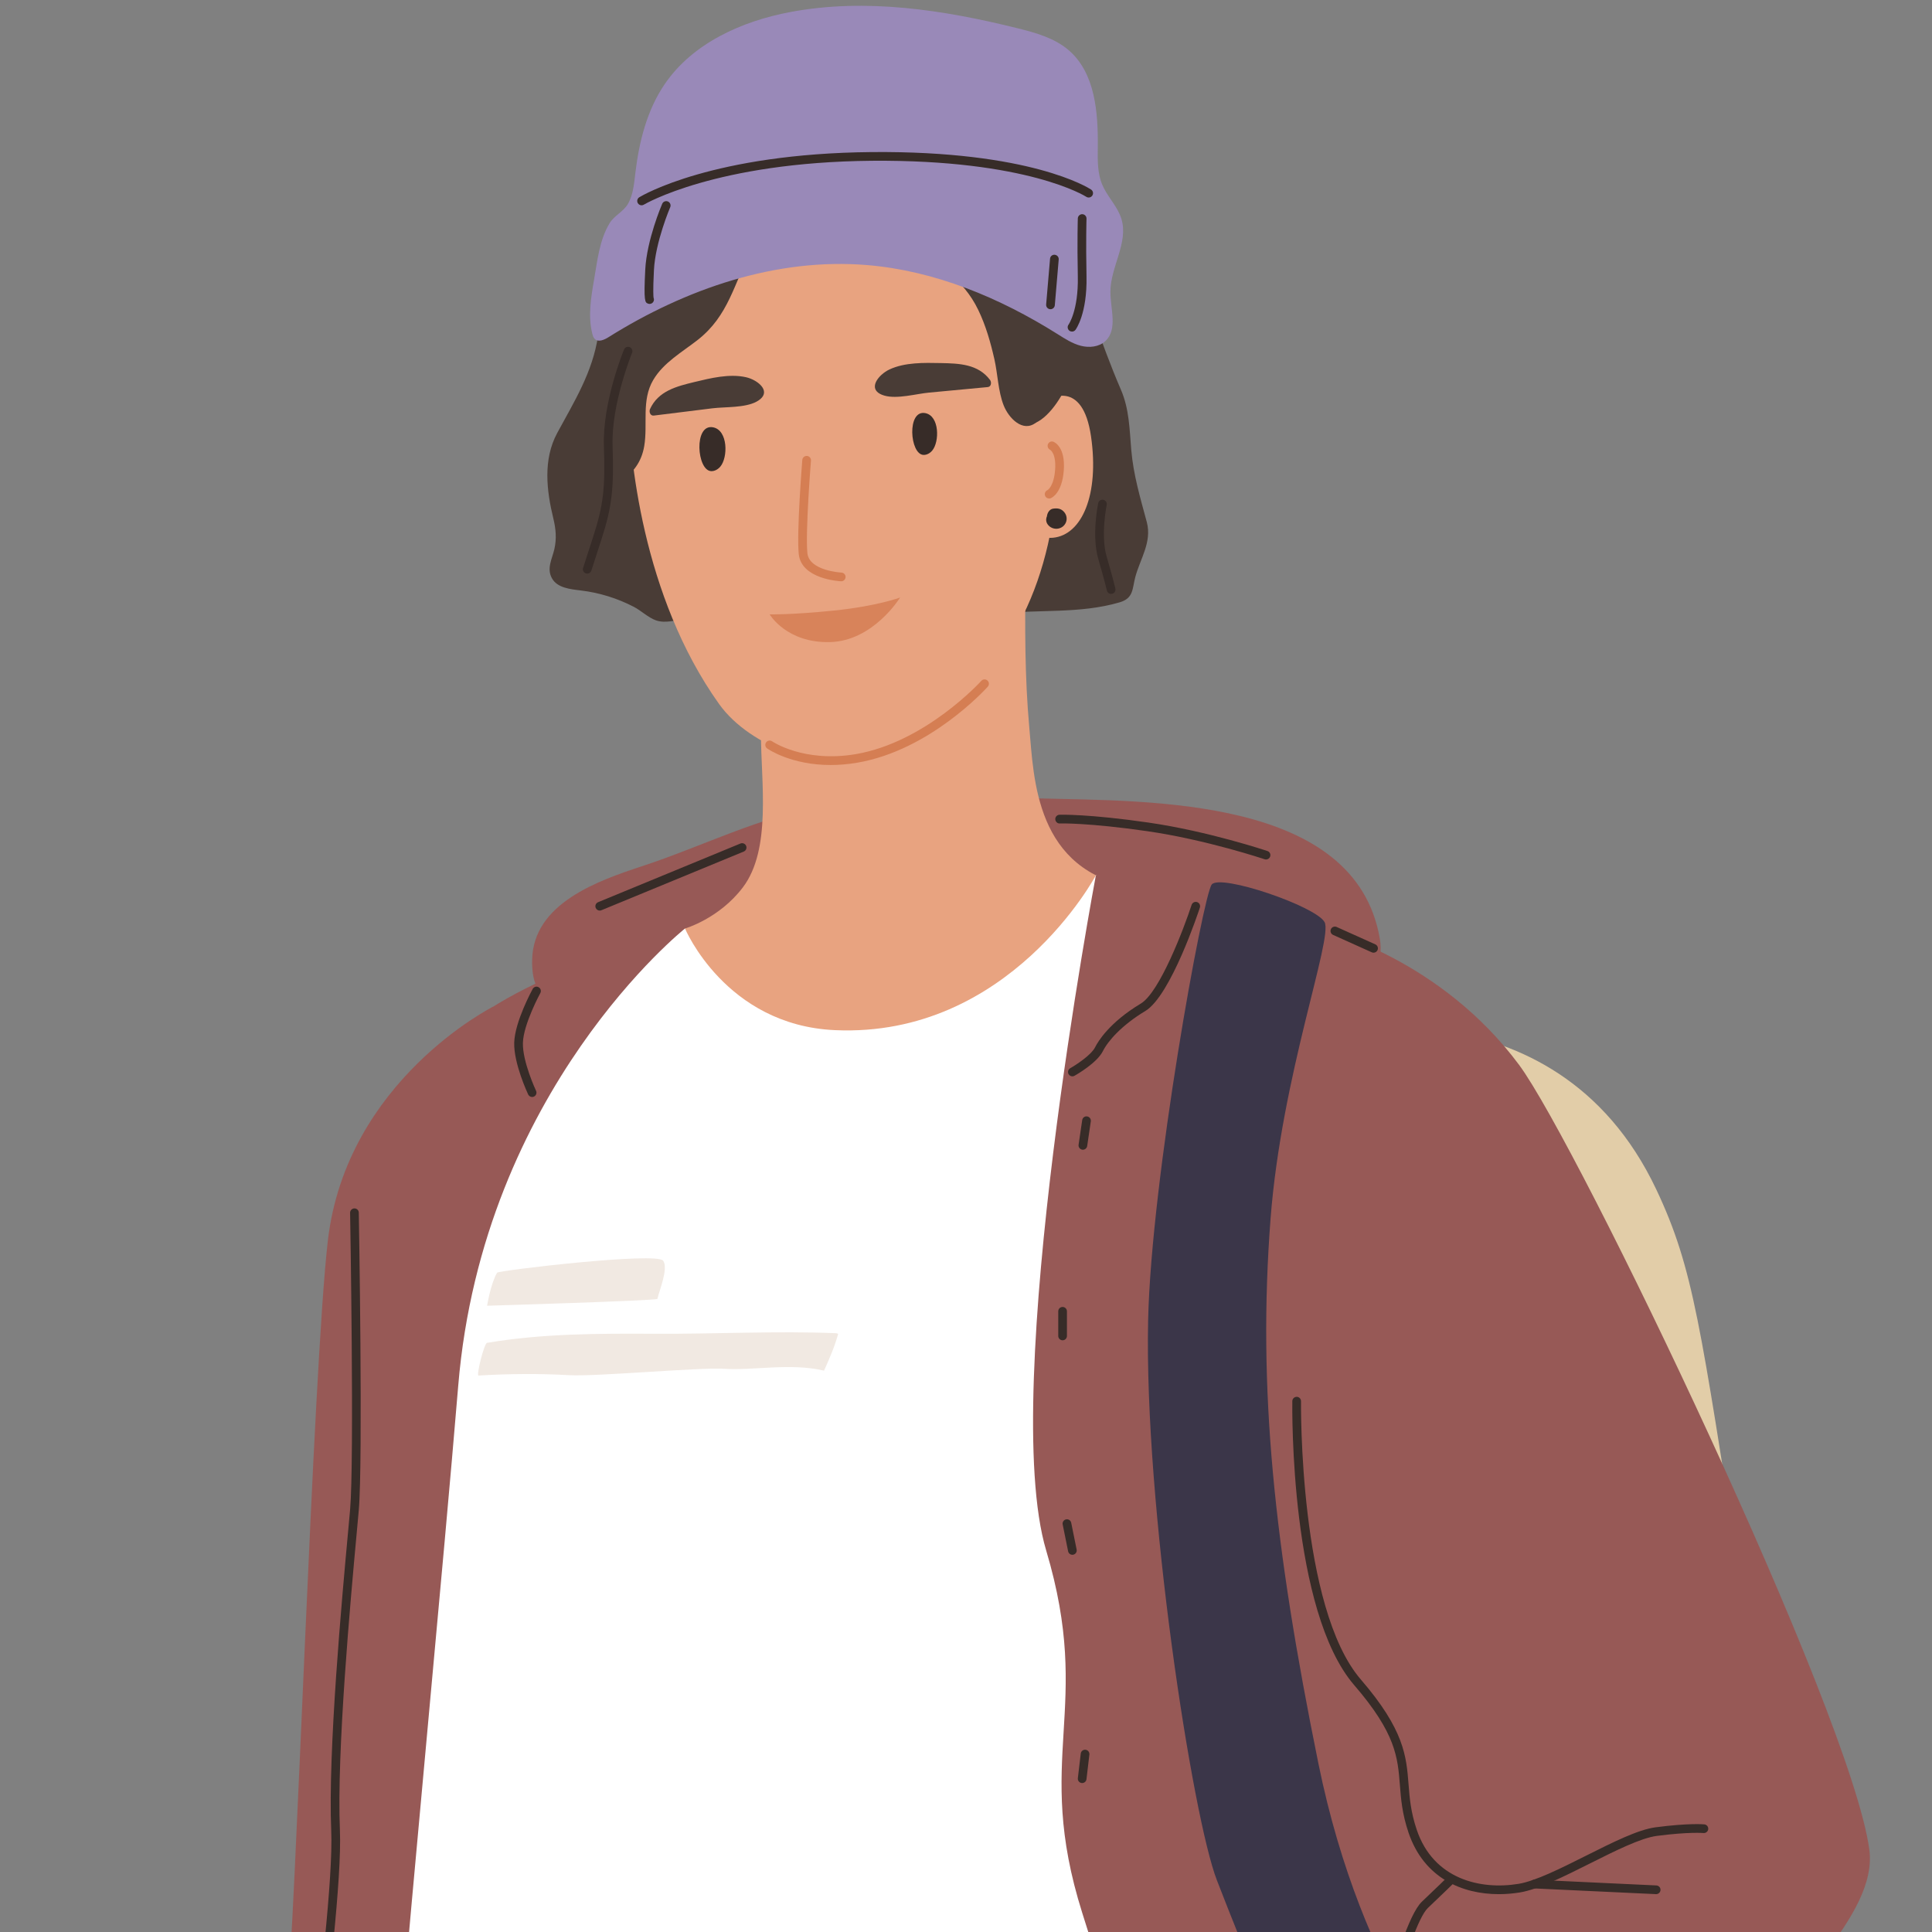 <?xml version="1.0" encoding="UTF-8"?> <!-- Generator: Adobe Illustrator 22.0.1, SVG Export Plug-In . SVG Version: 6.00 Build 0) --> <svg xmlns="http://www.w3.org/2000/svg" xmlns:xlink="http://www.w3.org/1999/xlink" id="Слой_1" x="0px" y="0px" width="1000px" height="1000px" viewBox="0 0 1000 1000" xml:space="preserve"><rect x="0" y="0" width="1000" height="1000" fill="#808080" stroke="none"/> <g display="none"> <g display="inline"> <path fill="#EED8B1" d="M256.408,182.909c4.121,4.263,9.884,0.878,13.721-2.9c0,0-3.089,46.947-0.509,70.01 c2.291,20.478,11.783,42.269,20.84,60.972c8.96,18.502,22.921,33.321,38.48,46.691c15.439,13.269,22.941,28.018,42.834,34.28 c21.627,6.808,44.792,3.798,66.852,1.089c44.993-5.524,92.836,25.521,134.849-0.848c18.87-11.843,30.707-31.179,41.881-49.677 c12.471-20.645,23.903-41.643,31.349-64.631c10.34-31.925,9.08-66.607,6.039-99.565c2.545,1.845,5.359,3.319,8.667,4.581 c1.703,0.65,3.313-0.961,3.029-2.608c-5.732-33.218-23.415-62.346-46.105-87.131c4.992-1.361,8.278-4.761,6.052-11.318 c-2.937-8.65-12.806-17.093-19.505-22.962c-7.171-6.283-15.071-11.676-23.476-16.236c-31.588-17.137-71.165-25.326-106.999-17.868 c-19.841-7.873-42.81-10.347-63.144-8.786c-30.53,2.343-53.306,16.051-76.432,34.805c-6.461,5.24-12.545,10.628-18.174,16.274 c-25.366,21.858-38.111,47.711-50.61,78.946C263.467,152.469,252.287,178.645,256.408,182.909z"></path> <path fill="#E89F89" d="M326.084,569.05c51.356-25.826,89.036-65.114,89.036-65.114l-1.642-176.471l149.374-1.445l9.744,173.842 l146.638,38.156c0,0-72.978,77.113-86.472,80.636c-39.856,10.407-80.687,18.42-121.094,26.374 c-36.452,7.175-73.694,7.731-111.168,5.844c-5.484,12.303-14.626,23.369-25.664,30.905c-17.927,12.24-29.409,17.019-48.751,21.788 V569.05z"></path> <path fill="#E89F89" d="M344.88,374.168c12.401,30.227,36.953,63.712,68.448,79.794c33.777,17.247,78.467,16.679,113.758-1.447 c26.733-13.731,50.693-37.127,64.319-62.082c13.626-24.954,20.801-56.124,25.198-83.307c8.373-51.757,4.822-85.97-6.695-136.267 c-10.311-45.027-27.719-71.352-70.093-98.093c-37.818-23.867-87.844-19.813-130.728-4.311 c-32.391,11.709-63.824,30.368-80.865,58.166c-24.976,40.742-23.749,71.137-18.991,114.258c1.493,13.53,1.848,17.277,4.299,30.651 C320.288,308.395,330.636,339.448,344.88,374.168z"></path> <path fill="#372C28" d="M534.74,252.487c14.561-5.957,19.333,30.505,8.241,33.002c-2.687,0.605-5.555-0.379-7.713-2.066 C527.853,277.626,523.68,257.012,534.74,252.487z"></path> <path fill="#372C28" d="M388.882,271.014c14.561-5.957,19.333,30.506,8.241,33.003c-2.687,0.605-5.555-0.378-7.713-2.066 C381.995,296.153,377.822,275.539,388.882,271.014z"></path> <path fill="#EED8B1" d="M350.368,252.156c-2.964-3.361,3.877-8.522,5.995-10.04c6.434-4.609,14.108-6.957,21.777-8.741 c9.174-2.134,27.15-7.086,32.023,3.516c1.438,3.131,1.466,5.958-1.463,7.413c-3.716,1.847-9.749,1.94-13.856,2.677 c-9.491,1.703-19.041,3.013-28.579,4.413C363.965,251.731,352.151,254.172,350.368,252.156z"></path> <path fill="#EED8B1" d="M569.294,219.864c1.764-4.098-6.366-6.913-8.859-7.708c-7.57-2.415-15.611-2.303-23.469-1.657 c-9.401,0.773-28.062,1.556-29.369,13.116c-0.385,3.414,0.477,6.108,3.721,6.596c4.117,0.62,9.887-1.133,14.026-1.686 c9.567-1.28,19.066-2.95,28.582-4.531C556.221,223.612,568.231,222.324,569.294,219.864z"></path> <path fill="#E89F89" d="M325.361,273.96c0,0-27.614-8.747-23.049,32.75c4.565,41.496,23.988,66.015,44.604,62.836 c20.615-3.179,18.377-35.752,18.377-35.752L325.361,273.96z"></path> <path fill="#E89F89" d="M612.24,236.611c0,0,25.296-13.976,29.203,27.586c3.907,41.562-10.176,69.392-31.022,70.31 c-20.846,0.919-25.231-31.443-25.231-31.443L612.24,236.611z"></path> <g> <path fill="#D6785E" d="M467.497,342.739c9.263,0,18.104-3.79,18.616-4.013c1.728-0.753,2.517-2.763,1.765-4.492 c-0.753-1.728-2.763-2.521-4.493-1.771c-4.072,1.763-16.242,5.55-23.552,1.922c-5.182-2.571-4.365-12.438-4.355-12.537 c0.183-1.873-1.183-3.548-3.056-3.737c-1.883-0.172-3.546,1.171-3.74,3.043c-0.061,0.596-1.395,14.629,8.113,19.35 C460.103,342.145,463.834,342.739,467.497,342.739z"></path> </g> <path fill="#E89F89" d="M773.668,206.458c-0.217,2.676-0.453,5.35-0.642,8.029c-0.413,5.859,8.697,5.814,9.107,0 c0.129-1.827,0.293-3.651,0.434-5.477c25.75,4.336,51.697,6.79,77.83,7.241c2.476,0.043,4.544-2.124,4.554-4.554 c0.054-12.941-0.124-25.878-0.631-38.81c-0.233-5.945,1.043-12.523-5.21-14.957c-4.39-1.708-10.908-0.571-15.582-0.723 c-6.672-0.217-13.339-0.57-19.997-1.048c-13.657-0.981-44.67-4.601-44.67-4.601s-3.53,35.544-4.741,49.24 C772.779,202.443,772.474,204.874,773.668,206.458z"></path> <path fill="#FFFFFF" d="M433.076,374.719c0,0,10.519,22.29,48.929,18.465c31.83-3.165,35.974-27.436,35.974-27.436l-0.888,0.091 L433.076,374.719z"></path> <path fill="#C65F4D" d="M314.032,921.63c1.297-24.148-0.489-48.148-0.875-72.288c-0.382-23.91-0.059-47.823-0.15-71.733 c-0.158-41.216-3.267-81.369-9.518-122.064c-4.591-29.889-7.445-60.551-4.471-90.75c2.107-21.396,4.072-45.85,17.162-62.855 c5.801-3.022,15.964-5.052,21.73-7.201c23.543-8.789,50.356-14.374,75.857-11.574c0.387,0.046,0.774,0.091,1.161,0.114 c22.222,2.3,46.881,0.638,69.171,2.482c23.087,1.89,55.236-6.671,86.702-18.124c30.146-10.974,59.676-24.59,79.963-34.198 c1.981-0.934-6.762,36.521,3.484,42.532c17.122,10.018,34.062,21.675,49.453,34.221c28.484,23.201,77.299-0.934,78.187,33.697 c0.637,24.704,37.052,74.18,37.052,74.18s-24.687,114.873-24.143,138.319c0.643,27.7-0.244,83.118,0.759,110.807 c2.006,55.346,1.414,46.96,1.655,102.349c0.023,3.577-0.068,7.084-0.228,10.59c-81.056-5.26-219.625,10.405-300.226,8.743 c-65.443-1.344-125.178-5.612-188.259-9.434C310.819,960.217,312.994,940.975,314.032,921.63z"></path> <path fill="#EED8B1" d="M297.949,194.97c-0.873,24.346,1.431,48.615,6.403,72.463c0.294,1.408,1.533,1.897,2.65,1.7 c2.889,9.137,8.384,25.971,18.822,20.769c6.112-3.047,9.449-11.7,12.337-17.336c5.682-11.089,12.283-20.993,21.325-29.744 c16.197-15.676,37.949-23.821,55.612-37.612c-1.007,3.902-0.942,7.656,1.034,10.828c0.4,0.642,1.075,1.289,1.916,1.256 c14.472-0.566,31.167-10.343,44.244-15.943c14.745-6.315,30.433-12.146,43.647-21.315c10.116-7.019,17.88-16.051,24.061-26.147 c-1.823,7.361-3.147,14.757-3.437,22.102c-0.209,5.297-1.075,18.833,8.035,15.022c5.717-2.392,9.4-12.051,12.027-16.892 c3.881-7.152,7.314-14.558,10.015-22.222c1.603-4.548,2.88-9.136,3.891-13.755c4.458,14.082,10.068,27.588,16.057,41.907 c5.284,12.635,10.27,25.387,14.987,38.237c2.772,7.551,5.443,18.913,13.207,23.178c0.996,0.547,1.887,0.45,2.821-0.171 c1.963-1.305,3.675-3.006,5.18-4.971c1.633,3.123,4.095,5.63,8.021,6.523c5.719,1.3,9.433-1.714,11.163-6.797 c7.913-23.264-0.593-53.547-7.352-75.974c-6.077-20.165-14.273-39.261-28.214-55.443c-14.543-16.881-33.312-30.92-53.162-41.2 c-40.679-21.068-91.174-17.627-135.233-10.612c-21.889,3.485-38.988,14.426-55.769,28.181 c-15.572,12.764-32.48,27.618-41.436,45.868C300.705,147.441,298.756,172.485,297.949,194.97z"></path> <path fill="#C65F4D" d="M571.667,494.512c2.332-2.599,4.68-5.199,7.042-7.791c23.323,33.532,41.863,70.069,64.849,103.817 c1.24,1.821,2.496,3.634,3.765,5.438c0.548,9.842,2.638,19.712,6.982,29.657c9.904,22.674,26.747,45.321,51.396,52.777 c7.602,2.299,24.294,13.251,43.561-6.646c9.31-9.615,55.743-32.874,62.993-41.742c7.124-8.715,17.442-24.092,21.219-34.499 c5.131-14.142,10.673-26.828,20.407-38.453c15.556-18.578,28.941-33.373,31.824-58.505c1.538-13.4,0.845-26.912,1.563-40.356 c0.809-15.146,4.889-28.713,9.884-42.895c4.365-12.391,8.616-24.793,9.24-38.029c0.666-14.133-2.854-27.934-3.918-41.947 c-2.089-27.523,10.601-54.241,6.062-81.726c-2.737-16.572-12.81-31.312-28.147-36.75c-0.206-5.281-0.422-10.561-0.679-15.84 c-0.132-2.697-2.01-4.265-4.554-4.554c-37.87-4.294-75.878-6.874-113.982-7.739c-2.651-0.06-4.327,2.146-4.554,4.554 c-0.495,5.261-0.979,10.525-1.444,15.79c-8.25,1.648-15.065,10.964-17.037,20.015c-5.53,25.388-5.956,51.694-11.561,77.128 c-2.683,12.177-6.819,23.508-11.233,35.089c-11.871,9.72-18.858,25.085-21.038,40.683c-0.259,1.856-0.459,3.715-0.619,5.575 c-11.515,7.801-22.748,15.973-33.239,25.172c-7.691,6.744-15.177,13.651-23.944,19.013c-8.887,5.435-18.53,9.499-27.264,15.207 c-16.934,11.067-30.6,26.173-44.015,41.119C561.32,492.425,567.743,498.883,571.667,494.512z"></path> <g> <path fill="#D6785E" d="M331.137,340.332c0.857,0,1.714-0.32,2.378-0.964c1.354-1.313,1.386-3.475,0.074-4.829l0,0 c0.003,0-2.558-2.953-3.749-10.445c-1.315-8.269,0.088-17.376,0.101-17.467c0.293-1.862-0.978-3.611-2.84-3.904 c-1.857-0.303-3.611,0.975-3.906,2.837c-0.065,0.414-1.59,10.243-0.101,19.606c1.545,9.722,5.182,13.707,5.592,14.129 C329.354,339.985,330.245,340.332,331.137,340.332z"></path> </g> <g> <path fill="#D6785E" d="M620.202,304.034c1.143,0,2.26-0.574,2.906-1.616c0.181-0.292,4.421-7.284,4.364-20.101 c-0.059-12.771-4.263-19.952-4.442-20.252c-0.966-1.619-3.065-2.15-4.683-1.181c-1.614,0.964-2.144,3.049-1.191,4.667 c0.076,0.132,3.434,6.107,3.484,16.796c0.049,10.704-3.305,16.418-3.339,16.473c-0.994,1.603-0.499,3.709,1.104,4.701 C618.967,303.869,619.588,304.034,620.202,304.034z"></path> </g> <g> <path fill="#E89F89" d="M737.894,88.085c-2.908,2.16-3.6,6.242-3.343,9.631c1.163,15.356,24.577,36.617,38.371,51.701 c6.011,6.573,6.838,11.286,12.138,18.743c3.371,4.743,11.266,0.189,7.864-4.597c-0.513-0.721-1.066-1.383-1.595-2.078 c11.912,2.317,23.824,4.634,35.736,6.951c9.439,1.836,20.751,5.642,30.18,1.965c6.543-2.552,9.789-7.449,11.147-14.162 c2.456-12.141,2.966-24.96,4.38-37.267c1.636-14.232,3.28-28.464,4.863-42.701c0.793-7.128,3.852-20.522-2.396-26.331 c-6.646-6.179-12.478-1.165-16.488,5.709c-0.14-9.249-1.561-23.146-8.109-30.361c-6.693-7.376-11.713-4.484-15.307,1.749 c-1.308-8.601-5.171-17.797-14.823-16.987c-11.926,1.001-11.607,17.941-12.433,26.853c-1.044,11.264-3.915,36.904-3.915,36.904 s-4.547-23.658-7.294-33.575c-2.347-8.472-8.453-19.611-19.526-15.55c-7.972,2.924-5.091,20.843-4.424,29.487 c1.329,17.226,3.851,54.455,3.851,54.455s-12.292-8.042-16.521-11.515c-3.265-2.681-6.399-5.635-10.084-7.744 c-0.952-0.545-2.018-1.086-3.141-1.532C743.993,86.625,740.554,86.108,737.894,88.085z"></path> <g> <path fill="#D6785E" d="M821.563,158.703c1.564,0,2.969-1.074,3.323-2.663c0.086-0.389,2.052-9.699-3.55-24.705 c-5.92-15.854-33.103-21.11-34.257-21.326c-1.857-0.34-3.635,0.875-3.983,2.727c-0.348,1.853,0.873,3.637,2.725,3.987 c6.813,1.284,25.322,6.839,29.117,17.003c4.826,12.926,3.292,20.78,3.275,20.858c-0.379,1.838,0.792,3.65,2.626,4.042 C821.082,158.678,821.324,158.703,821.563,158.703z"></path> </g> <g> <path fill="#D6785E" d="M828.766,86.044c1.725,0,3.207-1.304,3.392-3.058l5.503-52.368c0.197-1.876-1.164-3.556-3.04-3.753 c-1.868-0.206-3.556,1.163-3.753,3.04l-5.503,52.368c-0.197,1.875,1.164,3.556,3.04,3.753 C828.526,86.039,828.646,86.044,828.766,86.044z"></path> </g> <g> <path fill="#D6785E" d="M854.001,92.496c1.681,0,3.145-1.241,3.38-2.953l4.175-30.547c0.255-1.869-1.053-3.591-2.922-3.847 c-1.863-0.26-3.591,1.052-3.847,2.922l-4.174,30.547c-0.255,1.869,1.053,3.591,2.922,3.847 C853.691,92.486,853.847,92.496,854.001,92.496z"></path> </g> </g> <g> <path fill="#E0C699" d="M530.076,145.017c1.525,0,2.914-1.028,3.306-2.576c0.312-1.234,7.505-30.639-6.031-65.226 c-6.378-16.297-22.494-30.077-23.176-30.656c-1.439-1.216-3.591-1.041-4.812,0.397c-1.22,1.439-1.043,3.593,0.395,4.814 c0.155,0.131,15.492,13.266,21.232,27.936c12.704,32.456,5.841,60.78,5.77,61.062c-0.458,1.828,0.65,3.684,2.478,4.145 C529.518,144.983,529.799,145.017,530.076,145.017z"></path> </g> <g> <path fill="#E0C699" d="M560.213,134.832c0.01,0,0.019,0,0.028,0c1.886-0.015,3.403-1.555,3.389-3.442 c-0.006-0.701-0.224-17.351-8.143-35.01c-7.833-17.465-16.712-27.808-17.085-28.239c-1.235-1.424-3.389-1.579-4.815-0.345 c-1.425,1.233-1.582,3.39-0.349,4.816c0.086,0.099,8.623,10.077,16.017,26.563c7.338,16.364,7.544,32.111,7.545,32.268 C556.814,133.32,558.34,134.832,560.213,134.832z"></path> </g> <g> <path fill="#E0C699" d="M634.577,229.486c1.862,0,3.385-1.495,3.414-3.363c0.026-1.722,0.499-42.488-12.005-70.667 c-12.335-27.799-20.43-39.47-20.768-39.954c-1.083-1.542-3.209-1.917-4.754-0.837c-1.544,1.079-1.921,3.208-0.842,4.755 c0.079,0.113,8.102,11.721,20.12,38.807c11.888,26.791,11.424,67.386,11.418,67.793c-0.028,1.885,1.477,3.437,3.364,3.465 C634.541,229.486,634.559,229.486,634.577,229.486z"></path> </g> <g> <path fill="#E0C699" d="M423.226,199.212c0.694,0,1.394-0.21,1.999-0.648c1.082-0.783,26.655-19.418,41.989-41.461 c15.348-22.061,23.221-51.563,23.549-52.808c0.48-1.825-0.609-3.691-2.434-4.171c-1.823-0.485-3.69,0.608-4.173,2.433 c-0.077,0.294-7.907,29.597-22.551,50.646c-14.659,21.074-40.131,39.643-40.387,39.828c-1.526,1.106-1.869,3.241-0.763,4.768 C421.124,198.722,422.167,199.212,423.226,199.212z"></path> </g> <g> <path fill="#E0C699" d="M336.311,163.443c1.434,0,2.769-0.911,3.244-2.347c0.087-0.262,8.959-26.666,32.409-56.895 c23.324-30.067,53.506-43.109,53.808-43.237c1.737-0.737,2.547-2.742,1.81-4.478c-0.737-1.738-2.745-2.544-4.478-1.81 c-1.301,0.553-32.133,13.879-56.537,45.338c-24.223,31.224-33.134,57.829-33.501,58.947c-0.589,1.791,0.385,3.72,2.176,4.31 C335.597,163.387,335.957,163.443,336.311,163.443z"></path> </g> <g> <path fill="#E0C699" d="M308.588,267.916c1.757,0,3.249-1.346,3.4-3.128c0.021-0.249,2.154-25.119,6.371-42.758 c5.813-24.306,11.548-38.449,11.604-38.587c0.714-1.747-0.122-3.74-1.868-4.455c-1.747-0.717-3.739,0.122-4.454,1.867 c-0.241,0.589-5.978,14.714-11.927,39.587c-4.339,18.146-6.446,42.734-6.534,43.773c-0.159,1.879,1.236,3.531,3.116,3.69 C308.395,267.912,308.493,267.916,308.588,267.916z"></path> </g> <g> <path fill="#E0C699" d="M275.107,172.565c1.329,0,2.593-0.781,3.145-2.081c0.17-0.403,17.239-40.449,31.008-59.563 c13.785-19.138,21.596-27.144,21.674-27.223c1.321-1.345,1.304-3.507-0.04-4.829c-1.343-1.322-3.503-1.307-4.827,0.037 c-0.328,0.332-8.202,8.381-22.35,28.022c-14.216,19.737-31.043,59.216-31.752,60.887c-0.737,1.735,0.074,3.741,1.81,4.478 C274.209,172.477,274.661,172.565,275.107,172.565z"></path> </g> <path fill="#C65F4D" d="M259.816,980.966c-11.424,0.126-22.852,0.746-34.281,0.647c-44.962-0.387-89.857-2.997-134.583-7.533 c-0.385-26.931,5.077-48.531,13.203-76.53c13.741-47.347,23.56-86.22,53.061-127.503c11.479-16.063,17.124-53.651,26.997-70.748 c22.653-39.227,24.343-83.313,50.58-121.299c21.1-30.55,62.976-80.085,100.923-79.945c2.936,0.011,3.962,3.426,1.211,4.391 c-1.421,0.498-2.815,1.05-4.197,1.625c0.172,0.04,0.339,0.045,0.515,0.129c23.829,11.292,22.992,45.483,22.021,67.623 c-1.613,36.755-8.723,73.25-11.602,109.949c-2.929,37.354-4.291,74.807-5.309,112.255c-0.593,21.833-2.145,44.271-0.97,66.359 c1.458-2.167,5.03,0.014,3.751,2.525c-1.03,2.021-2.095,4.022-3.158,6.024c0.982,11.094,2.778,22.067,5.877,32.794 c0.815,2.821-3.578,4.025-4.391,1.21c-2.579-8.928-4.216-17.975-5.248-27.09c-9.831,17.685-20.959,34.601-33.506,50.518 C288.658,941.657,275.401,965.884,259.816,980.966z"></path> <g> <path fill="#D6785E" d="M478.162,468.36c5.524,0,11.078-0.319,16.493-1.073c36.858-5.129,69.928-38.752,71.317-40.181 c1.315-1.352,1.285-3.513-0.067-4.828c-1.353-1.314-3.514-1.285-4.828,0.065c-0.324,0.333-32.852,33.377-67.363,38.178 c-33.159,4.625-73.324-8.329-73.725-8.46c-1.794-0.592-3.722,0.394-4.307,2.186c-0.586,1.793,0.393,3.721,2.186,4.307 C419.304,459.023,448.291,468.36,478.162,468.36z"></path> </g> <g> <path fill="#B23F2C" d="M874.491,222.28c1.82,0,3.333-1.436,3.41-3.272c0.08-1.884-1.384-3.477-3.268-3.555l-107.771-4.539 c-1.897-0.093-3.478,1.385-3.555,3.269c-0.08,1.884,1.384,3.476,3.268,3.555l107.771,4.539 C874.394,222.278,874.443,222.28,874.491,222.28z"></path> </g> <g> <path fill="#B23F2C" d="M488.58,514.284c4.462,0,8.992-0.121,13.583-0.387c53.258-3.081,84.246-36.122,85.539-37.527 c1.277-1.386,1.188-3.544-0.198-4.822c-1.388-1.275-3.547-1.191-4.825,0.193c-0.299,0.325-30.513,32.421-80.909,35.336 c-51.225,2.971-96.996-12.956-97.452-13.119c-1.783-0.623-3.73,0.307-4.358,2.083c-0.628,1.779,0.306,3.73,2.083,4.358 C403.793,501.018,441.963,514.284,488.58,514.284z"></path> </g> <g> <path fill="#B23F2C" d="M756.857,436.785c0.203,0,0.409-0.019,0.615-0.058c1.812-0.34,3.037-2.007,2.755-3.828 c-0.151-0.972-1.405-6.435-11.351-18.675c-10.412-12.816-45.716-23.422-47.215-23.868c-1.812-0.529-3.71,0.494-4.246,2.3 c-0.538,1.808,0.491,3.71,2.299,4.248c9.643,2.868,36.32,12.346,43.86,21.627c8.812,10.845,9.911,15.48,9.921,15.526 C753.85,435.652,755.276,436.785,756.857,436.785z"></path> </g> <g> <path fill="#B23F2C" d="M700.689,385.64h61.475c1.887,0,3.415-1.529,3.415-3.415c0-1.887-1.529-3.415-3.415-3.415h-61.475 c-1.887,0-3.415,1.529-3.415,3.415C697.273,384.111,698.802,385.64,700.689,385.64z"></path> </g> <g> <path fill="#B23F2C" d="M794.377,686.901c0.38,0,0.766-0.064,1.145-0.199c1.776-0.633,2.705-2.585,2.072-4.363 c-1.504-4.227-37.076-103.908-57.933-137.235c-20.613-32.938-71.691-124.906-72.204-125.831 c-0.914-1.649-2.993-2.243-4.644-1.329c-1.649,0.915-2.243,2.995-1.329,4.644c0.515,0.926,51.681,93.053,72.387,126.14 c20.463,32.695,56.922,134.872,57.288,135.901C791.657,686.029,792.973,686.901,794.377,686.901z"></path> </g> <g> <path fill="#B23F2C" d="M317.693,885.787c0.026,0,0.051,0,0.078-0.001c1.885-0.042,3.38-1.605,3.337-3.491 c-0.138-6.16-3.553-151.308-18.363-190.119c-9.046-23.707-13.6-42.623-17.26-57.823c-2.367-9.834-4.411-18.326-7.147-26.311 c-7.023-20.499-15.955-37.698-16.33-38.42c-0.873-1.673-2.936-2.319-4.608-1.449c-1.672,0.873-2.32,2.936-1.449,4.608 c0.09,0.172,9.076,17.482,15.926,37.475c2.631,7.681,4.641,16.029,6.968,25.695c3.704,15.39,8.316,34.543,17.519,58.659 c14.393,37.719,17.882,186.341,17.916,187.838C314.322,884.309,315.842,885.787,317.693,885.787z"></path> </g> <g> <path fill="#B23F2C" d="M288.339,696.052c0.458,0,0.924-0.093,1.37-0.289c1.728-0.758,2.514-2.773,1.755-4.499l-45.295-103.217 c-0.757-1.727-2.774-2.511-4.499-1.755c-1.728,0.758-2.514,2.773-1.755,4.499l45.294,103.218 C285.771,695.288,287.024,696.052,288.339,696.052z"></path> </g> <g> <path fill="#FFFFFF" d="M402.732,732.187c-6.761,23.146-8.051,47.952-3.186,71.822c6.02,29.538,23.286,49.581,50.525,61.86 c71.72,32.329,190.578,21.5,208.678-71.579c5.87-30.189,0.327-64.923-13.881-92.13c-0.147-0.282-0.312-0.555-0.462-0.835 c0.028-0.055,0.064-0.092,0.091-0.148c4.695-9.66,7.915-19.59,9.098-30.301c0.851-7.713,2.465-21.14-2.949-27.655 c-5.361-6.451-16.596-5.253-23.831-3.402c-5.036,1.289-9.883,3.591-14.545,5.835c-2.8,1.348-6.622,4.12-10.248,5.519 c-1.954,0.754-7.368-3.867-9.224-4.782c-3.661-1.805-7.91-2.924-11.671-3.781c-18.824-4.29-38.475-6.658-57.793-6.023 c-24.787,0.814-48.241,7.925-69.511,20.614c-8.027,4.789-14.273,11.945-20.373,18.85c-13.934-7.312-39.172-16.943-47.163,1.427 C378.729,694.855,394.068,716.817,402.732,732.187z"></path> <path fill="#A6AEC4" d="M582.471,736.95c0.272-1.175,0.694-2.313,1.282-3.382c0.847-1.541,2.053-2.933,3.63-3.719 c9.214-4.587,11.38,12.259,9.821,17.873c-0.759,2.73-2.485,5.544-5.257,6.129c-1.79,0.377-3.69-0.29-5.101-1.455 c-1.41-1.165-2.385-2.777-3.124-4.451C582.21,744.518,581.636,740.557,582.471,736.95z"></path> <path fill="#A6AEC4" d="M456.597,739.305c0.515-0.879,1.124-1.699,1.83-2.439c2.6-2.727,6.547-3.686,9.16-0.423 c1.024,1.278,1.569,2.876,1.922,4.475c1.092,4.953,0.872,12.706-3.086,16.417c-3.618,3.392-8.43,2.122-10.519-2.228 C453.789,750.704,454.128,743.523,456.597,739.305z"></path> <path fill="#A6AEC4" d="M513.767,794.199c0.945,2.243,5.095,2.32,7.058,2.03c2.852-0.422,5.275-1.76,6.806-4.173 c-1.278-3.48-1.925-7.351-2.995-11.122c-1.165-0.152-2.28-0.486-3.278-1.042c-3.756-2.092-7.397-13.481-1.166-14.445 c4.918-0.76,9.82-1.171,14.799-1.073c6.162,0.121,4.174,7.35,2.274,10.694c-0.859,1.512-2.211,2.811-3.816,3.811 c0.868,3.917,1.04,8.341,3.197,11.628c1.892,2.884,7.772,5.661,9.713,1.047c2.238-5.321,11.055-2.983,8.782,2.421 c-3.228,7.676-11.594,11.337-19.324,7.58c-1.042-0.507-1.959-1.079-2.776-1.704c-7.853,7.784-23.32,8.014-28.056-3.231 C502.714,791.227,511.523,788.871,513.767,794.199z"></path> <path fill="#A6AEC4" d="M610.55,780.235c7.208,1.422,14.291,3.27,21.276,5.55c5.547,1.811,3.173,10.609-2.421,8.782 c-6.985-2.28-14.067-4.128-21.276-5.55C602.384,787.884,604.816,779.104,610.55,780.235z"></path> <path fill="#A6AEC4" d="M608.111,799.737c7.182,4.471,14.572,8.538,22.192,12.212c5.278,2.545,0.664,10.4-4.597,7.864 c-7.62-3.674-15.01-7.741-22.192-12.212C598.549,804.51,603.116,796.628,608.111,799.737z"></path> <path fill="#A6AEC4" d="M418.786,795.73c9.219-1.572,17.878-4.832,26.551-8.235c5.458-2.141,7.825,6.662,2.421,8.782 c-8.672,3.403-17.331,6.663-26.551,8.235C415.474,805.489,413.011,796.714,418.786,795.73z"></path> <path fill="#A6AEC4" d="M422.713,821.858c8.858-5.8,16.252-13.399,26.501-16.82c5.572-1.86,7.962,6.933,2.421,8.782 c-9.3,3.104-16.268,10.626-24.325,15.902C422.392,832.941,417.824,825.059,422.713,821.858z"></path> <path fill="#A6AEC4" d="M409.235,696.28c1.634-1.726,2.99-3.889,3.739-5.988c0.827-2.315,3.104-3.867,5.602-3.181 c2.239,0.615,4.012,3.275,3.181,5.602c-1.347,3.767-3.325,7.096-6.082,10.007c-1.691,1.786-4.734,1.705-6.44,0 C407.452,700.937,407.539,698.071,409.235,696.28z"></path> <path fill="#A6AEC4" d="M625.286,660.244c2.395-1.265,4.694-0.405,6.23,1.634c0.313,0.416,0.468,0.602,0.986,1.212 c0.481,0.567,0.977,1.122,1.487,1.663c1.021,1.083,2.103,2.103,3.227,3.08c1.804,1.568,1.726,4.856,0,6.44 c-1.923,1.765-4.516,1.672-6.44,0c-2.685-2.333-4.986-4.96-7.124-7.797C622.213,664.565,623.285,661.301,625.286,660.244z"></path> </g> <path fill="#C65F4D" d="M433.076,374.719c0,0,10.519,22.29,48.929,18.465c31.83-3.165,35.974-27.436,35.974-27.436l-0.888,0.091 c-12.682,10.77-28.833,13.042-44.894,13.848c-17.503,0.878-35.001-2.896-39.008-4.854 C433.167,374.787,433.121,374.741,433.076,374.719z"></path> </g> <g display="inline"> <g> <path fill="#3B3649" d="M489.349,287.945c-8.671-34.926,1.857-42.822,43.524-51.242c19.674-3.976,38.969-7.599,49.268-0.721 c8.916,5.955,10.913,19.417,12.178,33.339c2.458,27.053-15.348,49.622-43.21,55.083 C522.662,329.979,496.586,317.096,489.349,287.945z M497.11,289.95c4.392,20.237,28.962,33.923,53.075,29.196 c23.637-4.633,39.902-25.441,36.629-46.742c-1.816-11.827-6.167-19.892-13.3-24.656c-8.39-5.603-20.725-7.381-38.142-3.967 C497.963,251.114,491.133,262.413,497.11,289.95z"></path> </g> <g> <path fill="#3B3649" d="M398.037,342.38c-28.423,1.189-50.182-16.812-56.128-43.345c-3.231-14.418-6.197-22.58,0.907-30.427 c8.207-9.064,30.13-14.769,50.231-15.493c42.57-1.533,54.818,3.672,55.44,39.549C449.005,322.608,427.056,341.166,398.037,342.38 z M392.627,260.304c-17.768,0.743-29.722,5.74-36.408,13.124c-5.684,6.279-7.817,15.11-6.521,26.998 c2.334,21.412,23.681,38.143,47.794,37.134c24.598-1.029,45.372-19.883,44.4-40.524 C440.569,268.948,430.789,258.707,392.627,260.304z"></path> </g> <path fill="#3B3649" d="M500.205,256.097c0,0-18.851,12.15-33.869,13.904c-15.017,1.754-33.41-6.045-33.41-6.045 s10.691,16.583,10.843,17.758c0.152,1.174,2.432,9.339,2.432,9.339s3.573-7.701,20.832-9.809 c17.259-2.108,23.989,2.761,23.989,2.761L500.205,256.097z"></path> <path fill="#3B3649" d="M347.322,265.538c-0.573,0.374-16.079,4.721-17.056,6.625c-0.734,1.43-0.087,13.082,1.077,13.251 c1.745,0.254,11.59,1.838,11.599,0.921C342.951,285.418,347.322,265.538,347.322,265.538z"></path> <path fill="#3B3649" d="M576.498,233.967c0.656,0.195,16.758-0.07,18.238,1.475c1.112,1.161,3.821,12.512,2.754,13.007 c-1.6,0.742-10.582,5.073-10.853,4.197C586.367,251.77,576.498,233.967,576.498,233.967z"></path> </g> </g> <g> <path fill="#E2CDA8" d="M678.703,535.601c0,0,125.549-31.919,178.527,79.929c19.638,41.459,22.836,71.302,43.933,203.705 c21.097,132.402,16.879,278.457,7.877,337.157c-9.002,58.699-118.132,94.707-118.132,94.707L678.703,535.601z"></path> <path fill="#975956" d="M287.819,516.322c0,0-12.938,2.784-12.378-19.718c0.728-29.149,34.208-40.803,57.209-48.367 c30.768-10.118,60.753-25.49,92.768-30.936c36.565-6.219,75.21-5.038,112.126-4.052c57.205,1.526,164.072-1.053,176.662,72.692 c4.314,25.273-25.926,41.537-27.505,51.761C685.124,547.925,287.819,516.322,287.819,516.322z"></path> <path fill="#A6AEC4" d="M100.281,1589.418c0,0-16.128,4.756-19.879,3.503c-3.751-1.253-54.311-225.924-52.286-228.549 c2.025-2.625,30.156-8.252,30.156-8.252L100.281,1589.418z"></path> <polygon fill="#FFFFFF" points="103.281,1582.291 83.402,1586.195 34.642,1371.123 60.523,1363.029 "></polygon> <path fill="#975956" d="M255.284,521.027c0,0-76.05,38.054-85.614,121.321c-7.756,67.528-16.71,355.708-21.295,394.461 c-4.585,38.753-13.587,55.631-12.462,102.891c1.125,47.26,2.25,85.518-10.127,124.901 c-12.378,39.383-15.753,129.402-13.503,132.777c2.25,3.376,143.001,12.378,143.001,12.378V521.027z"></path> <path fill="#A6AEC4" d="M243.212,1303.801c0,0-192.418,47.068-194.305,51.569c-1.887,4.501,47.623,231.798,51.374,234.048 c3.751,2.25,161.283-36.758,161.283-36.758L243.212,1303.801z"></path> <g> <path fill="#E8A380" d="M142.448,1598.614c4.558,1.664,13.273-0.248,16.506-4.312c0.214-0.144,0.435-0.286,0.646-0.429 c0.109-0.074,0.121-0.178,0.213-0.258c8.04,8.441,23.588,6.809,27.348-5.438c0.294-0.957,0.397-1.977,0.604-2.964 c5.653,3.775,13.395,1.497,18.132-5.303c0.458-0.657,0.755-1.407,1.14-2.107c5.168,4.586,11.474,8.843,17.858,4.395 c4.608-3.211,4.4-11.358,4.073-16.36c-0.43-6.595-1.689-12.781-4.087-18.859c-1.54-3.903-3.111-9.734-7.812-10.874 c-4.425-1.074-10.246,0.856-12.012,5.299c-0.523-2.433-8.365-27.689-16.668-28.79c-9.744-1.293-13.921,6.062-15.288,13.88 c-4.041-5.282-9.637-8.167-15.927-0.766c-4.674,5.499-5.745,13.548-5.063,21.794c-5.246-8.131-11.627-12.638-17.083-8.082 c-10.457,8.734-4.945,32.491-2.057,42.944C134.611,1588.324,135.85,1596.204,142.448,1598.614z"></path> <g> <path fill="#D57E53" d="M209.061,1576.13c-1.118,0-2.088-0.831-2.231-1.969l-3.703-29.322c-0.156-1.233,0.718-2.358,1.952-2.514 c1.241-0.143,2.36,0.718,2.514,1.951l3.703,29.322c0.156,1.233-0.719,2.358-1.952,2.514 C209.25,1576.124,209.153,1576.13,209.061,1576.13z"></path> </g> <g> <path fill="#D57E53" d="M187.196,1582.484c-1.022,0-1.947-0.701-2.189-1.738l-11.354-48.572c-0.284-1.211,0.468-2.42,1.679-2.703 c1.206-0.279,2.42,0.473,2.703,1.679l11.353,48.572c0.284,1.211-0.468,2.42-1.679,2.703 C187.539,1582.464,187.365,1582.484,187.196,1582.484z"></path> </g> <g> <path fill="#D57E53" d="M160.856,1591.088c-1.055,0-1.996-0.743-2.207-1.815l-6.685-33.986c-0.24-1.22,0.553-2.404,1.773-2.644 c1.235-0.244,2.404,0.554,2.644,1.774l6.686,33.986c0.24,1.22-0.554,2.404-1.774,2.644 C161.146,1591.075,160.999,1591.088,160.856,1591.088z"></path> </g> </g> <path fill="#975956" d="M354.56,480.592c0,0-96.371,26.353-121.876,59.359c-25.505,33.007-38.633,161.709-37.133,251.14 c1.5,89.431-66.014,571.03-42.008,583.032c24.005,12.002,164.723-1.501,167.879,0c3.156,1.5,39.014-337.981,40.589-357.279 C363.585,997.546,354.56,480.592,354.56,480.592z"></path> <path fill="#F2CF92" d="M756.771,1893.245h-216.45c-8.192-20.569-16.293-45.459-17.689-66.028c-0.27-4.051-0.9-8.957-1.89-14.493 c-0.225-1.485-0.495-2.971-0.81-4.546c-6.481-34.972-22.865-91.144-34.027-127.827c-0.54-1.8-1.08-3.556-1.575-5.221 c-5.716-18.589-9.722-30.967-9.722-30.967l1.62,31.326l0.27,5.221l6.751,130.122l0.225,4.546l4.051,77.866H250.237 c-2.341-19.984-5.041-44.649-7.021-67.739c-0.135-1.485-0.27-2.971-0.405-4.456c-1.575-19.894-2.611-38.258-2.25-50.861 c0.45-16.743-0.675-45.054-2.296-76.651c-0.045-1.53-0.135-3.061-0.225-4.591c-2.701-52.436-6.481-112.658-6.481-143.804 c0-7.922-0.27-19.309-0.675-32.902c-0.045-1.485-0.09-2.97-0.135-4.501c-1.215-36.278-3.556-86.283-5.581-128.052 c-0.09-1.53-0.18-3.061-0.27-4.591c-2.07-41.949-3.826-74.49-3.826-74.49s19.039-22.64,43.839-51.085 c2.205-2.476,4.411-5.041,6.661-7.607c34.162-38.888,76.381-85.427,96.005-100.551c1.801-1.396,3.421-2.521,4.771-3.286 c0.63-0.405,1.215-0.72,1.755-0.99c13.188-6.211,80.522-6.391,145.02-3.916c1.486,0.09,3.016,0.135,4.501,0.18 c58.512,2.385,113.558,6.976,122.02,11.207c18.004,9.002,81.332,24.395,91.144,87.408c3.871,24.845,8.192,55.631,11.432,91.144 c0.135,1.53,0.27,3.061,0.405,4.591c3.646,41.724,5.806,89.703,4.051,142.004c0,1.53-0.045,3.061-0.135,4.591 c-0.495,13.458-1.215,27.141-2.25,41.093c-1.62,21.469-1.8,60.447-1.215,106.132c0,1.53,0,3.061,0.045,4.591 c0.675,50.05,2.206,107.617,3.826,158.928c0.045,1.485,0.09,2.971,0.135,4.456C754.43,1830.907,755.781,1867.95,756.771,1893.245z"></path> <path fill="#FFFFFF" d="M689.257,1796.835c21.244-2.385,42.534-4.996,63.823-7.336c-0.045-1.485-0.09-2.971-0.135-4.456 c-11.477,1.26-22.865,2.611-34.207,3.916c-13.233,1.531-26.466,3.016-39.698,4.456c-6.481-23.45-12.288-47.08-15.168-71.475 c-2.701-23.135-4.321-46.45-5.446-69.809c27.366-7.787,54.551-16.293,82.007-23.72c2.881-0.765,5.761-1.53,8.687-2.296 c-0.045-1.53-0.045-3.061-0.045-4.591c-30.471,7.877-60.718,17.374-90.874,26.015c-1.62-35.017-2.34-70.17-4.366-105.006 c-1.17-20.524-2.475-41.004-3.871-61.528c13.458,0.63,26.915,0.99,40.373,0.54c20.929-0.675,41.679-3.466,62.203-7.246 c0.09-1.53,0.135-3.061,0.135-4.591c-13.728,2.61-27.501,4.726-41.409,6.031c-20.524,1.935-41.093,1.665-61.618,0.72 c-2.701-38.843-5.761-77.686-9.227-116.439c-1.44-16.113-2.971-32.182-4.591-48.25c3.466,0.045,6.931,0.045,10.397,0.225 c25.7,1.215,50.41,6.571,75.525,11.657c8.957,1.845,17.914,3.286,26.871,4.051c-0.135-1.531-0.27-3.061-0.405-4.591 c-9.722-0.9-19.489-2.61-29.346-4.636c-28.086-5.896-55.586-9.722-83.402-10.622c-5.176-52.211-11.117-104.376-17.733-156.407 c-0.36-2.836-4.861-2.881-4.501,0c6.616,51.986,12.468,104.106,17.689,156.272c-16.338-0.36-32.812,0.225-49.6,2.07 c-16.653,1.845-33.082,4.501-49.465,7.607c-4.141-61.303-6.346-122.695-8.237-184.043c-0.315-9.767-0.585-19.489-0.9-29.256 c-0.09-2.88-4.591-2.88-4.501,0c0.315,9.677,0.585,19.399,0.9,29.076c1.891,61.708,4.096,123.46,8.327,185.078 c-53.786,10.532-106.447,26.421-159.873,38.618c-0.675-17.869-1.125-35.738-1.26-53.606c-0.405-55.091,1.666-110.228,6.031-165.184 c0.675-8.417,1.395-16.833,2.16-25.25c0.27-2.881-4.231-2.836-4.501,0c-0.9,9.497-1.71,19.039-2.431,28.536 c-5.536,72.06-7.066,144.345-4.501,216.539c-19.309,4.321-38.753,8.192-58.422,11.072c-15.573,2.25-31.237,3.601-46.945,4.546 c-1.215-44.379,2.115-88.803,13.863-131.607c1.71-6.391,3.646-12.738,5.806-19.039c0.9-2.791-3.421-3.961-4.366-1.215 c-3.106,9.227-5.806,18.499-8.102,27.861c-10.037,40.733-12.603,82.412-11.477,124.27c-9.497,0.54-19.039,0.945-28.536,1.305 c0.09,1.53,0.18,3.061,0.27,4.591c9.452-0.36,18.949-0.72,28.401-1.26c1.44,42.714,6.616,85.563,11.792,127.736 c0.045,0.495,0.135,0.945,0.18,1.44c-11.613,0.27-23.18,0.315-34.792,0.135c0.045,1.53,0.09,3.016,0.135,4.501 c11.747,0.18,23.45,0.135,35.197-0.135c5.806,48.025,10.667,95.96,12.378,144.345c0.315,8.912,0.495,17.824,0.72,26.735 c-13.773,1.44-27.501,3.331-41.138,5.761c0.09,1.53,0.18,3.061,0.225,4.591c13.593-2.43,27.276-4.321,41.003-5.761 c0.9,40.508,0.99,81.016,2.115,121.48c0.09,3.646,0.225,7.337,0.36,10.982c-12.962,0.315-25.97,0.585-38.933,0.81 c0.135,1.485,0.27,2.971,0.405,4.456c12.873-0.225,25.79-0.495,38.663-0.81c0.855,22.865,2.115,45.774,4.141,68.549h4.501 c-2.026-22.865-3.241-45.729-4.051-68.684c24.845-0.63,49.69-1.44,74.535-2.476c2.431,23.855,5.986,47.53,10.127,71.16h4.501 c-4.141-23.675-7.697-47.44-10.172-71.385c39.338-1.665,78.676-3.781,118.014-6.481l-0.225-4.546 c-36.142,2.521-72.375,4.591-108.607,6.211c-3.196,0.135-6.436,0.225-9.632,0.36c-0.63-6.346-1.215-12.693-1.665-19.039 c-1.936-27.636-2.206-55.406,0.135-82.997c0.945-10.937,2.385-21.785,4.006-32.587c32.677-0.72,65.398-0.72,97.895-1.665 c3.691-0.09,7.427-0.225,11.117-0.405l-0.27-5.221c-35.872,1.53-71.925,1.755-108.022,2.656 c2.566-16.248,5.536-32.407,8.012-48.655c6.481-42.669,4.951-84.617,1.53-127.016c25.115-3.601,50.14-7.832,75.256-12.017 c30.561-5.086,60.897-9.002,91.414-10.892c0.675,4.681,1.395,9.407,2.115,14.133c9.137,57.522,24.8,114.413,31.192,172.385 c-30.967,4.951-62.113,7.517-93.394,9.047c0.495,1.665,1.035,3.421,1.575,5.221c30.921-1.395,61.798-4.051,92.314-9.227 c0.63,6.211,1.17,12.378,1.575,18.634c2.296,37.898,0.18,75.796-2.296,113.693c-19.174,1.71-38.393,3.286-57.567,4.726 c0.315,1.575,0.585,3.061,0.81,4.546c18.814-1.44,37.628-3.016,56.442-4.681c-1.26,19.264-2.611,38.528-3.421,57.792 c-0.36,9.137-0.63,18.274-0.675,27.41h4.051c0.225-28.401,2.25-57.027,4.231-85.563c31.371-2.791,62.698-5.896,94.024-9.317 c6.346,22.145,13.368,44.109,18.679,66.569c2.205,9.407,4.096,18.814,5.671,28.311h4.591c-5.446-32.451-15.258-63.823-24.08-95.42 C683.226,1797.51,686.241,1797.195,689.257,1796.835z M258.068,1383.65c-0.045-1.845-0.135-3.646-0.18-5.491 c11.838-0.72,23.63-1.665,35.422-3.151c23.54-2.926,46.809-7.336,69.899-12.512c1.125,29.751,2.926,59.457,5.491,89.118 c1.305,15.753,2.836,31.416,4.186,47.08c-17.779,2.521-35.557,4.726-53.471,6.211c-16.473,1.305-32.902,2.16-49.375,2.61 C264.955,1466.332,259.869,1425.104,258.068,1383.65z M360.284,1702.271c-3.151,27.546-3.601,55.316-2.205,82.952 c0.54,10.847,1.44,21.604,2.475,32.362c-24.755,1.035-49.51,1.891-74.265,2.521c-1.485-44.244-1.53-88.578-2.476-132.823 c26.196-2.61,52.616-3.781,79.081-4.411C361.95,1689.308,361.049,1695.789,360.284,1702.271z M372.527,1624 c-2.656,18.139-6.031,36.142-8.867,54.236c-9.452,0.27-18.859,0.54-28.311,0.945c-17.239,0.675-34.477,1.845-51.671,3.556 c-0.045-2.926-0.09-5.896-0.18-8.822c-1.35-49.24-5.221-98.075-11.117-146.955c-0.585-4.996-1.215-9.992-1.8-14.943 c9.722-0.27,19.444-0.675,29.166-1.215c24.665-1.485,49.105-4.276,73.5-7.697C376.578,1543.343,378.378,1583.446,372.527,1624z M479.469,1481.68c-34.117,5.131-68.009,11.387-102.081,16.384c-0.81-9.587-1.71-19.174-2.611-28.806 c-3.376-35.873-5.671-71.835-7.021-107.797c21.695-4.906,43.254-10.442,64.768-15.978c31.551-8.102,63.193-16.338,95.194-22.685 c3.601,50.995,8.597,101.856,16.023,152.446C522.408,1476.414,501.073,1478.44,479.469,1481.68z M532.265,1323.293 c-0.045-0.45-0.045-0.9-0.09-1.35c14.313-2.746,28.716-5.176,43.254-6.932c18.499-2.25,37.178-3.466,55.857-3.376 c5.401,54.821,10.037,109.688,13.818,164.644c-4.276-0.225-8.552-0.45-12.828-0.675c-28.356-1.62-56.216-1.891-84.032-0.585 C540.862,1424.698,535.82,1374.063,532.265,1323.293z M555.264,1518.408c-2.34-13.008-4.411-26.061-6.346-39.158 c21.154-1.17,42.444-1.395,64.003-0.27c10.847,0.585,21.649,1.26,32.497,1.8c0.9,13.143,1.801,26.33,2.611,39.473 c2.61,42.759,3.736,85.653,5.941,128.457c-8.327,2.385-16.608,4.636-24.935,6.797c-15.618,4.051-31.326,7.246-47.035,9.857 C576.284,1615.943,563.951,1567.423,555.264,1518.408z M581.685,1803.091c2.34-34.297,4.456-68.369,3.151-101.766 c-0.36-10.352-1.215-20.659-2.296-30.922c6.707-1.215,13.368-2.475,20.029-3.916c17.374-3.781,34.522-8.327,51.626-13.143 c0.81,15.753,1.8,31.506,3.061,47.26c2.34,28.491,6.886,56.532,14.313,84.167c0.81,3.061,1.71,6.121,2.565,9.182 C643.347,1797.285,612.516,1800.301,581.685,1803.091z"></path> <path fill="#3B3649" d="M356.833,1251.098c2.25,0,198.041-24.005,253.553-27.006c55.511-3,49.51-57.011,49.51-57.011 s-117.024-33.757-138.779-29.256c-21.754,4.501-140.279,38.258-152.281,48.01C356.833,1195.587,356.833,1251.098,356.833,1251.098z "></path> <g> <path fill="#FFFFFF" d="M381.964,1253.451c-3.631,0-7.127-1.231-9.991-3.545c-3.314-2.677-5.384-6.485-5.835-10.72l-3.553-33.474 c-0.928-8.743,5.43-16.613,14.175-17.542l77.476-8.224c4.228-0.435,8.393,0.776,11.705,3.455 c3.314,2.677,5.387,6.484,5.837,10.721l3.551,33.476c0.448,4.235-0.778,8.393-3.455,11.705c-2.677,3.314-6.485,5.384-10.72,5.835 l-77.476,8.224C383.105,1253.42,382.533,1253.451,381.964,1253.451z M455.933,1188.857c-0.248,0-0.496,0.014-0.747,0.042 l-77.476,8.223c-3.807,0.405-6.578,3.831-6.171,7.64l3.553,33.473c0.196,1.844,1.097,3.503,2.538,4.668 c1.444,1.167,3.248,1.719,5.099,1.503l77.476-8.224c1.844-0.196,3.503-1.097,4.668-2.539c1.167-1.444,1.701-3.252,1.503-5.099 l-3.552-33.476c-0.196-1.844-1.098-3.501-2.541-4.668C459.036,1189.394,457.515,1188.857,455.933,1188.857z"></path> </g> <g> <rect x="522.616" y="1175.8" transform="matrix(0.992 -0.125 0.125 0.992 -147.678 75.893)" fill="#F2CF92" width="13.504" height="71.829"></rect> </g> <path fill="#493C36" d="M593.623,270.399c-0.015-0.059-0.031-0.119-0.047-0.178c-3.351-12.532-6.933-24.337-8.049-37.452 c-0.908-10.685-0.994-20.955-5.333-31.026c-5.723-13.287-9.481-24.022-14.389-37.243c-2.874-7.742-12.853-12.862-13.959-21.025 c-0.986-7.279-2.82-14.449-5.765-21.193c-6.139-14.061-16.947-25.8-31.305-31.617c-8.297-3.362-26.535-8.057-31.904,2.066 c-1.357,2.557,2.527,4.835,3.886,2.272c4.84-9.126,25.979-0.786,31.765,2.412c7.644,4.226,13.996,10.403,18.705,17.728 c9.981,15.523,9.059,30.857,11.196,48.267c-3.026-2.935-6.416-5.595-9.817-8.279c-9.726-7.676-24.353-12.023-31.979-21.675 c-6.238-7.896-9.691-13.341-19.306-17.875c-10.31-4.863-21.577-7.245-32.873-8.311c-42.178-3.981-93.968,2.824-124.962,34.38 c4.092-11.575,10.321-21.197,18.479-31.052c9.476-11.447,29.189-39.519,46.762-29.911c2.542,1.39,4.817-2.495,2.271-3.886 c-13.812-7.551-25.628,2.438-35.254,12.008c-12.439,12.366-26.174,26.725-33.556,42.856c-5.144,11.241-6.107,24.819-10.994,36.341 c-0.329,3.864-7.055,1.806-7.623,5.685c-2.786,19.029-12.479,34.357-21.164,50.451c-7.397,13.706-5.52,29.756-2.003,44.203 c1.312,5.389,1.772,10.4,0.548,15.829c-1.156,5.129-4.159,10.06-1.214,15.24c2.787,4.905,9.417,5.553,15.018,6.228 c9.514,1.147,18.809,4.042,27.313,8.456c3.768,1.956,7.484,5.584,11.409,6.983c4.876,1.739,10.105-0.196,15.043-0.393 c5.79-0.23,11.278,2.128,17.086,1.809c11.863-0.653,23.382-4.261,34.663-7.732c13.118-4.036,25.948-7.613,39.542-9.657 c9.237-1.389,17.877-3.315,24.869-9.382c5.273,8.448,9.338,16.249,20.677,17.144c10.742,0.848,14.384,6.07,24.881,4.849 c21.092-2.451,42.691,0.117,63.302-5.956c7.289-2.148,6.459-6.998,8.125-13.213C590.156,289.276,596.26,280.622,593.623,270.399z"></path> <path fill="#493C36" d="M503.933,115.571c-1.307-7.283-8.266-12.197-14.425-15.5c-3.627-1.945-7.54-3.4-11.493-4.516 c-4.937-1.394-7.902-2.703-12.297-5.686c-0.642-0.436-1.627-0.399-2.272,0c-0.195,0.12-0.39,0.241-0.585,0.361 c-2.46,1.52-0.202,5.415,2.272,3.886c-2.343,1.448,13.45,6.289,13.947,6.45c6.591,2.127,16.114,6.277,19.464,13.069 c-0.454,0.783-0.511,1.792,0.271,2.645c0.452,0.494,0.904,0.987,1.356,1.48C501.815,119.554,504.3,117.614,503.933,115.571z"></path> <path fill="#E8A380" d="M587.626,459.473c-51.881-8.415-52.466-56.42-54.882-83.117c-2.357-26.038-2.245-52.239-1.964-78.371 c0.461-3.046,0.536-6.241,0.066-9.617c-0.346-2.484-18.005,0.173-18.034,2.727c-0.036,3.21-0.065,6.421-0.097,9.632 c-3.722,23.083-39.429,34.136-59.556,38.313c-21.513,4.464-34.685,6.492-56.619,8.044c-0.777-7.588-1.711-15.162-2.96-22.694 c-0.474-2.856-4.896-2.01-4.42,0.852c1.22,7.361,2.162,14.75,2.926,22.155c-0.352,0.024-0.706,0.05-1.058,0.074 c-2.879,0.195-2.01,4.615,0.852,4.421c0.227-0.015,0.46-0.031,0.688-0.046c0.839,9.337,1.299,18.707,1.3,28.111 c0.004,24.597,5.601,59.595-9.367,79.353c-12.289,16.222-29.941,21.282-29.941,21.282s-16.528,28.498-7.97,33.737 c10.886,6.664,22.061,12.852,33.429,18.653c19.802,10.105,31.388,20.045,52.391,27.423c17.269,6.068,34.307-2.827,50.39-9.092 c40.443-15.756,83.602-35.946,119.69-60.056c5.473-3.656,14.717-22.251,14.717-22.251S597.612,461.093,587.626,459.473z"></path> <path fill="#E8A380" d="M372.212,364.415c16.122,22.593,55.135,36.611,82.423,27.85c27.329-8.774,54.778-38.652,69.985-64.625 c27.057-46.215,25.047-101.447,22.568-152.977c-1.667-34.659-10.709-56.42-37.395-81.775 c-23.818-22.629-59.789-26.215-92.13-20.393c-24.428,4.397-49.049,14.06-64.612,32.377 c-24.197,28.478-28.576,66.583-27.901,102.556C325.675,235.46,332.266,308.435,372.212,364.415z"></path> <path fill="#372C28" d="M369.121,221.183c-10.169-2.02-8.459,22.479-0.98,22.681c1.812,0.049,3.532-0.966,4.702-2.35 C376.862,236.759,376.846,222.718,369.121,221.183z"></path> <path fill="#372C28" d="M478.961,213.834c-9.699-1.927-8.067,21.437-0.935,21.63c1.728,0.046,3.368-0.921,4.484-2.241 C486.343,228.688,486.328,215.298,478.961,213.834z"></path> <g> <path fill="#D57E53" d="M435.426,300.865c-0.035,0-0.07,0-0.104-0.002c-0.842-0.037-20.593-1.081-21.896-14.12 c-1.132-11.325,1.723-47.17,1.844-48.691c0.099-1.237,1.193-2.145,2.424-2.064c1.24,0.101,2.163,1.185,2.063,2.424 c-0.031,0.37-2.945,36.959-1.853,47.882c0.919,9.18,17.454,10.066,17.622,10.072c1.241,0.059,2.202,1.112,2.142,2.352 C437.615,299.924,436.621,300.865,435.426,300.865z"></path> </g> <g> <path fill="#E8A380" d="M542.712,206.83c0,0,17.65-11.124,22.002,19.063c4.352,30.187-4.73,51.011-19.67,52.444 c-14.939,1.433-19.293-22.022-19.293-22.022L542.712,206.83z"></path> <g> <path fill="#D57E53" d="M543.026,258.038c-0.892,0-1.736-0.534-2.088-1.413c-0.464-1.154,0.097-2.464,1.25-2.925l0,0 c-0.015,0,3.294-1.815,3.938-10.595c0.627-8.569-2.567-10.281-2.6-10.296c-1.073-0.541-1.585-1.85-1.099-2.949 c0.488-1.094,1.702-1.635,2.818-1.208c0.642,0.25,6.248,2.78,5.369,14.784c-0.861,11.751-6.151,14.202-6.751,14.441 C543.589,257.988,543.305,258.038,543.026,258.038z"></path> </g> </g> <g> <path fill="#D57E53" d="M429.934,395.967c-20.413,0-32.265-8.149-32.858-8.567c-1.013-0.714-1.257-2.114-0.545-3.13 c0.712-1.015,2.112-1.259,3.134-0.554c0.16,0.114,16.454,11.193,43.339,6.613c36.051-6.167,64.639-37.603,64.925-37.919 c0.831-0.928,2.255-0.998,3.178-0.172c0.925,0.83,1.002,2.253,0.172,3.178c-1.202,1.341-29.891,32.913-67.514,39.348 C438.799,395.616,434.18,395.967,429.934,395.967z"></path> </g> <path fill="#D8835A" d="M398.373,318c0,0,10.971,0.281,33.194-1.969c22.223-2.25,34.32-6.751,34.32-6.751 s-13.784,22.505-36.289,23.067C407.094,332.909,398.373,318,398.373,318z"></path> <path fill="#493C36" d="M390.679,197.036c-1.446-0.826-3.054-1.455-4.577-1.795c-8.592-1.919-18.286,0.468-26.646,2.488 c-9.309,2.25-18.723,4.643-23.003,13.988c-0.618,1.349,0.069,3.619,1.944,3.387c10.124-1.255,20.248-2.511,30.372-3.766 c6.469-0.802,16.85-0.167,22.858-3.468C398.216,204.25,395.265,199.654,390.679,197.036z"></path> <path fill="#493C36" d="M457.711,204.753c6.578,1.929,16.578-0.927,23.069-1.537c10.157-0.954,20.314-1.909,30.47-2.863 c1.88-0.177,2.062-2.542,1.168-3.725c-6.193-8.204-15.9-8.514-25.476-8.706c-8.6-0.173-18.579-0.416-26.557,3.308 c-1.414,0.66-2.849,1.621-4.083,2.739C452.389,197.514,450.497,202.637,457.711,204.753z"></path> <path fill="#493C36" d="M555.153,154.894c-1.947-21.332-5.479-43.61-20.514-59.506c0.142-0.639,0.028-1.333-0.577-1.938 c-34.829-34.807-91.369-41.414-136.662-25.536c-40.179,14.085-68.411,48.777-72.59,91.363c-0.041,0.412,0.036,0.749,0.165,1.042 c-0.892,1.833-1.781,3.672-2.693,5.468c-0.587,1.156-0.11,2.226,0.692,2.85c-0.433,0.898-0.929,1.786-1.333,2.686 c-1.175,2.622,2.702,4.914,3.886,2.272c8.758-19.545,24.732-38.687,44.997-46.841c4.944,3.326,12.15,3.192,17.88,3.923 c11.324,1.443,22.737,2.203,34.153,2.256c21.518,0.1,42.879-2.425,63.86-7.077c3.553,3.398,8.162,5.864,12.324,8.795 c14.715,10.367,23.867,22.13,26.142,40.375c0.856,6.866,1.244,13.813,1.826,20.706c0.497,5.87-0.389,14.047,1.87,19.512 c1.606,3.888,3.552,5.349,7.594,3.517c7.583-3.437,15.039-15.472,17.337-23.287C557.294,182.597,556.355,168.063,555.153,154.894z"></path> <path fill="#493C36" d="M438.825,81.28c-16.968,9.768-34.692,20.058-46.988,35.693c-1.904,2.42-3.536,4.979-5.022,7.613 c-5.767-1.282-11.244-3.846-17.364-4.271c-5.828-0.404-11.463,1.132-16.527,3.984c-11.685,6.581-19.311,18.868-24.963,30.611 c-15.368,31.928-20.752,68.847-28.79,103.098c-0.421,1.794,1.591,3.685,3.306,2.541c12.777-8.517,28.082-12.522,30.975-29.649 c1.93-11.429-1.547-23.685,4.654-34.224c5.306-9.017,15.011-14.46,23.031-20.745c16.066-12.59,18.661-29.045,27.723-46.271 c0.039-0.075,0.092-0.139,0.131-0.213c2.946,0.37,5.938,0.432,9.013-0.155c2.842-0.542,1.639-4.881-1.197-4.34 c-1.801,0.344-3.521,0.369-5.213,0.278c11.536-18.119,31.315-29.592,49.505-40.064C443.607,83.722,441.342,79.831,438.825,81.28z"></path> <path fill="#493C36" d="M543.49,180.949c-0.69-14.796-4.797-29.44-12.129-42.322c-7.21-12.668-16.863-20.344-31.299-22.976 c-10.489-1.913-21.888-2.74-31.646,1.521c-4.599-5.106-7.333-11.253-5.493-19.29c0.645-2.82-3.693-4.023-4.34-1.197 c-1.98,8.65,0.709,16.277,5.81,22.628c-0.698,0.439-1.42,0.811-2.093,1.318c-2.286,1.72-0.045,5.63,2.272,3.886 c0.926-0.696,1.909-1.241,2.887-1.799c1.206,1.191,2.47,2.343,3.828,3.419c13.867,10.999,27.029,17.602,35.091,34.356 c3.884,8.069,6.354,16.747,8.324,25.455c1.722,7.609,1.932,16.614,4.791,23.87c2.631,6.68,9.98,14.203,16.678,8.945 C544.672,212.09,543.931,190.408,543.49,180.949z"></path> <path fill="#9989B8" d="M571.416,97.501c-0.321-0.621-0.621-1.253-0.892-1.898c-2.53-6.025-2.391-12.785-2.312-19.32 c0.223-18.159-1.363-38.647-15.192-50.417c-7.27-6.188-16.817-8.866-26.081-11.177c-38.456-9.594-78.706-15.781-117.668-8.502 c-25.31,4.728-50.774,16.144-65.262,37.427c-9.087,13.349-13.148,29.512-15.101,45.542c-0.661,5.429-1.075,11.509-3.862,16.359 c-2.34,4.07-7.082,6.007-9.517,10.03c-5.255,8.683-6.332,19.375-8.03,29.173c-1.611,9.299-3.214,18.927-0.907,28.078 c0.248,0.982,0.568,2.002,1.306,2.694c1.864,1.749,4.866,0.417,7.031-0.942c39.938-25.058,86.906-41.258,133.891-37.345 c35.154,2.928,68.683,16.932,98.546,35.711c3.814,2.398,7.662,4.914,12.022,6.052c4.359,1.138,9.422,0.657,12.73-2.402 c6.539-6.046,2.605-16.69,2.63-25.596c0.036-12.836,9.416-25.314,5.714-37.605C578.703,107.519,574.222,102.918,571.416,97.501z"></path> <g> <path fill="#372C28" d="M332.082,106.262c-0.762,0-1.503-0.387-1.927-1.083c-0.644-1.062-0.307-2.444,0.754-3.09 c1.517-0.923,38.106-22.63,120.297-23.377c82.15-0.743,112.301,18.577,113.54,19.401c1.033,0.688,1.314,2.079,0.629,3.114 c-0.688,1.037-2.081,1.314-3.116,0.637c-0.292-0.193-30.309-19.316-111.014-18.652c-80.783,0.734-117.635,22.502-117.998,22.722 C332.883,106.156,332.478,106.262,332.082,106.262z"></path> </g> <g> <path fill="#372C28" d="M554.872,171.626c-0.47,0-0.943-0.147-1.347-0.451c-0.996-0.745-1.198-2.156-0.45-3.149 c0.041-0.057,5.151-7.305,4.8-24.86c-0.37-18.599-0.002-30.014,0.002-30.126c0.042-1.244,1.129-2.217,2.323-2.174 c1.242,0.04,2.215,1.082,2.173,2.323c-0.002,0.112-0.367,11.42,0.002,29.887c0.387,19.307-5.453,27.32-5.701,27.649 C556.232,171.316,555.555,171.626,554.872,171.626z"></path> </g> <g> <path fill="#372C28" d="M543.73,160.053c-0.064,0-0.128-0.002-0.194-0.009c-1.237-0.105-2.156-1.193-2.05-2.433l2.015-23.685 c0.103-1.24,1.136-2.178,2.433-2.051c1.237,0.105,2.156,1.193,2.051,2.433l-2.015,23.685 C545.87,159.167,544.885,160.053,543.73,160.053z"></path> </g> <g> <path fill="#372C28" d="M336.232,157.313c-0.281,0-0.567-0.053-0.844-0.165c-1.507-0.609-2.263-0.914-1.404-17.619 c0.791-15.332,8.454-33.298,8.78-34.056c0.492-1.141,1.813-1.662,2.958-1.178c1.141,0.492,1.668,1.815,1.178,2.958 c-0.077,0.178-7.672,17.993-8.419,32.509c-0.569,11.03-0.281,13.822-0.187,14.4c0.235,0.534,0.261,1.16,0.024,1.745 C337.964,156.781,337.122,157.313,336.232,157.313z"></path> </g> <g> <path fill="#372C28" d="M303.948,296.903c-0.229,0-0.462-0.035-0.692-0.11c-1.182-0.38-1.831-1.651-1.448-2.833l5.25-16.252 c5.226-16.173,6.259-24.936,5.518-46.882c-0.758-22.494,9.971-48.82,10.428-49.93c0.476-1.147,1.793-1.694,2.938-1.224 c1.15,0.473,1.696,1.789,1.224,2.939c-0.108,0.264-10.818,26.553-10.094,48.064c0.754,22.326-0.371,31.83-5.734,48.418 l-5.25,16.252C305.78,296.296,304.899,296.903,303.948,296.903z"></path> </g> <g> <path fill="#372C28" d="M575.126,307.403c-1.024,0-1.949-0.703-2.191-1.745c-0.011-0.048-1.158-4.973-4.468-16.382 c-3.492-12.028-0.184-28.159-0.042-28.84c0.253-1.218,1.439-2.002,2.661-1.741c1.218,0.253,1.998,1.446,1.743,2.661 c-0.031,0.156-3.217,15.727-0.042,26.667c3.356,11.553,4.488,16.421,4.534,16.623c0.279,1.211-0.477,2.417-1.688,2.699 C575.464,307.386,575.293,307.403,575.126,307.403z"></path> </g> <path fill="#372C28" d="M550.81,265.041c-1.562-1.818-3.387-2.08-5.682-1.769c-1.869,0.253-3.066,2.165-3.245,4 c-0.645,1.474-0.569,3.246,0.881,4.742c2.677,2.762,7.441,2.021,8.95-1.604C552.469,268.595,552.078,266.519,550.81,265.041z"></path> <path fill="#FFFFFF" d="M354.56,480.592c0,0,20.94,50.047,77.571,52.608c90.407,4.089,135.101-80.163,135.101-80.163 s88.539,24.277,105.417,61.784c16.879,37.508-50.635,452.346-43.884,497.541c6.751,45.195,59.448,132.963,46.602,154.343 c-12.845,21.38-198.083,6.751-233.178,31.506c-35.095,24.755-93.607,109.148-152.119,112.523c-58.512,3.375-82.142,16.878-95.645,0 c-13.503-16.879,26.631-399.457,42.759-593.538C249.932,563.791,354.56,480.592,354.56,480.592z"></path> <path fill="#975956" d="M567.231,453.037c0,0-50.367,266.951-25.735,349.469c24.631,82.517-6.84,106.521,18.648,187.538 c25.487,81.017,40.49,129.662,83.999,199.108c43.509,69.447,43.509,145.963,58.512,144.463 c15.003-1.501,153.032-68.174,154.532-76.846c1.5-8.672-36.007-107.562-63.013-191.644 c-27.005-84.082-37.507-520.484-67.514-558.086C696.653,469.437,567.231,453.037,567.231,453.037z"></path> <path fill="#E8A380" d="M598.05,1268.923c19.585,15.318,40.256,29.176,61.064,42.761c6.694,4.37,13.666,8.424,20.776,12.325 c12.165-28.285,27.975-51.059,32.61-81.538c0.246-1.617,0.662-6.308,0.307-6.905c10.272-12.507,20.562-24.999,30.643-37.661 c7.249-9.104,14.448-18.246,21.596-27.429c6.27-8.055,14.755-16.507,19.644-25.489c12.322-22.659-46.215-31.732-58.817-32.909 c-33.344-3.114-53.862,33.743-73.628,55.907c-20.8,23.325-39.312,48.692-55.074,75.681c-2.962,5.071-6.779,10.718-10.151,16.539 C590.761,1263.229,594.478,1266.129,598.05,1268.923z"></path> <g> <path fill="#372C28" d="M470.104,1612.298c-1.066,0-2.011-0.758-2.211-1.844c-0.204-1.112-20.645-111.811-35.474-152.73 c-8.118-22.402-9.997-40.194-11.812-57.4c-1.569-14.854-3.191-30.214-8.91-48.405c-12.347-39.284-11.367-86.895-11.355-87.37 c0.031-1.244,0.949-2.253,2.303-2.198c1.244,0.031,2.226,1.062,2.198,2.304c-0.011,0.47-0.969,47.356,11.149,85.915 c5.853,18.621,7.499,34.207,9.09,49.282c1.789,16.938,3.639,34.452,11.571,56.338c14.953,41.271,35.462,152.335,35.666,153.451 c0.224,1.222-0.585,2.396-1.807,2.62C470.376,1612.287,470.238,1612.298,470.104,1612.298z"></path> </g> <g> <path fill="#372C28" d="M444.228,1459.208c-0.785,0-1.545-0.409-1.961-1.139c-0.613-1.081-0.233-2.455,0.846-3.07 c0.13-0.075,14.615-9.068,14.615-45.242c0-37.563-23.348-139.126-23.586-140.149c-0.279-1.211,0.477-2.42,1.688-2.699 c1.214-0.277,2.417,0.477,2.699,1.688c0.967,4.191,23.701,103.084,23.701,141.16c0,39.119-16.204,48.765-16.892,49.158 C444.986,1459.113,444.604,1459.208,444.228,1459.208z"></path> </g> <g> <path fill="#372C28" d="M582.253,1260.85c-0.475,0-0.952-0.15-1.361-0.459l-18.755-14.252c-0.989-0.752-1.18-2.163-0.428-3.154 c0.749-0.991,2.161-1.182,3.154-0.428l18.755,14.252c0.989,0.752,1.18,2.163,0.429,3.154 C583.605,1260.545,582.932,1260.85,582.253,1260.85z"></path> </g> <g> <path fill="#372C28" d="M701.382,1343.346c-0.002,0-19.105-13.109-20.23-13.859c-1.033-0.688-1.314-2.086-0.624-3.121 c0.688-1.035,2.077-1.317,3.121-0.624c1.125,0.749,20.279,13.894,20.279,13.894L701.382,1343.346z"></path> </g> <g> <path fill="#372C28" d="M736.412,1875.976c-1.242,0-2.25-1.006-2.25-2.25c0-0.299-0.073-30.199-5.964-62.61 c-6.235-34.276-18.74-151.353-15.786-201.201c2.961-49.972,0.026-244.888-0.004-246.85c-0.02-1.244,0.974-2.266,2.215-2.286 c0.013,0,0.024,0,0.035,0c1.229,0,2.231,0.985,2.25,2.215c0.031,1.965,2.967,197.047-0.005,247.188 c-2.934,49.534,9.516,166.011,15.72,200.129c5.971,32.827,6.039,63.114,6.039,63.415 C738.663,1874.969,737.656,1875.976,736.412,1875.976z"></path> </g> <path fill="#F1E9E2" d="M343.277,652.566c-3.24-4.709-85.303,5.055-85.97,6.174c-3.307,5.551-5.192,17.113-5.192,17.113 s87.984-2.62,88.182-3.559C341.205,667.992,346.066,656.62,343.277,652.566z"></path> <path fill="#F1E9E2" d="M426.521,709.435c2.821-6.215,5.522-12.497,7.312-19.027c-0.332-0.185-0.69-0.322-1.073-0.338 c-30.723-1.264-62.801,0.445-93.555,0.287c-29.402-0.151-58.174-0.17-87.116,4.696c-1.478,0.249-5.702,17.001-4.387,16.923 c15.609-0.931,31.228-1.074,46.843-0.194c14.334,0.807,67.811-4.164,80.438-3.294c14.481,0.998,34.274-3.147,51.452,0.946 C426.462,709.441,426.494,709.429,426.521,709.435z"></path> <path fill="#3B3649" d="M627.195,457.813c-4.501,5.626-31.293,152.247-32.924,225.418c-2.13,95.599,22.987,257.614,35.623,290.059 c15.148,38.895,32.705,83.518,47.482,99.271c14.777,15.753,48.497,39.518,48.497,39.518l30.898-32.766 c0,0-51.545-54.393-74.37-166.534c-23.056-113.274-31.506-194.29-24.755-282.058c5.699-74.086,32.444-145.233,27.943-153.445 C681.088,469.062,631.695,452.187,627.195,457.813z"></path> <path fill="#975956" d="M686.942,481.856c0,0,58.846,14.745,99.355,69.348c30.355,40.917,171.86,335.533,181.272,406.208 c4.637,34.817-46.244,73.14-57.497,105.772c-11.252,32.632-25.88,50.346-47.26,68.495c-21.379,18.148-82.142,64.282-82.142,64.282 l-117.024-90.018l72.765-103.146L686.942,481.856z"></path> <g> <path fill="#372C28" d="M103.278,1582.666c-1.009,0-1.926-0.681-2.18-1.705c-0.303-1.204,0.431-2.426,1.637-2.727l23.83-5.958 c1.2-0.303,2.427,0.429,2.728,1.637c0.303,1.204-0.431,2.427-1.638,2.728l-23.83,5.958 C103.643,1582.645,103.458,1582.666,103.278,1582.666z"></path> </g> <g> <path fill="#372C28" d="M275.426,567.802c-0.844,0-1.655-0.477-2.037-1.29c-0.307-0.653-7.523-16.08-7.23-26.836 c0.294-10.762,9.182-27.118,9.56-27.81c0.595-1.093,1.964-1.492,3.052-0.892c1.093,0.595,1.492,1.962,0.894,3.052 c-0.085,0.16-8.745,16.098-9.006,25.773c-0.264,9.694,6.729,24.643,6.8,24.792c0.53,1.125,0.049,2.466-1.075,2.995 C276.074,567.734,275.746,567.802,275.426,567.802z"></path> </g> <g> <path fill="#372C28" d="M149.448,1306.051c-0.024,0-0.048,0-0.073,0c-1.242-0.04-2.218-1.077-2.18-2.321 c0.042-1.329,4.118-133.338,5.767-163.029c0.6-10.815,3.362-33.904,6.562-60.638c5.769-48.213,12.949-108.22,11.916-132.485 c-1.749-40.988,5.576-120.512,8.705-154.471c0.442-4.815,0.811-8.817,1.073-11.802c2.198-25.181,0.035-152.436-0.007-153.497 c-0.048-1.242,0.919-2.288,2.161-2.337c1.285-0.061,2.29,0.919,2.336,2.161c0.042,1.063,2.205,128.731-0.006,154.064 c-0.262,2.991-0.631,7-1.075,11.824c-3.12,33.867-10.426,113.182-8.69,153.864c1.049,24.632-6.156,84.839-11.945,133.215 c-3.189,26.656-5.945,49.677-6.538,60.352c-1.644,29.634-5.718,161.589-5.76,162.919 C151.657,1305.088,150.656,1306.051,149.448,1306.051z"></path> </g> <g> <path fill="#372C28" d="M775.802,980.413c-18.92,0-38.746-8.237-46.737-31.801c-3.322-9.804-3.918-17.4-4.492-24.744 c-1.118-14.307-2.086-26.663-23.621-51.627c-33.185-38.462-32.115-142.616-32.053-147.032c0.017-1.244,1.051-2.189,2.281-2.22 c1.244,0.017,2.237,1.04,2.22,2.281c-0.016,1.066-1.11,106.859,30.959,144.029c22.5,26.082,23.57,39.748,24.702,54.216 c0.552,7.07,1.125,14.379,4.268,23.65c8.657,25.526,32.902,31.159,52.69,27.904c8.734-1.431,22.015-8.092,34.858-14.536 c13.889-6.967,27.008-13.547,36.06-14.729c17.263-2.259,24.911-1.547,25.228-1.51c1.235,0.123,2.134,1.224,2.013,2.459 c-0.12,1.235-1.263,2.132-2.457,2.02c-0.072-0.005-7.549-0.681-24.199,1.492c-8.299,1.086-21.683,7.8-34.628,14.292 c-13.144,6.594-26.737,13.411-36.145,14.953C783.199,980.094,779.516,980.413,775.802,980.413z"></path> </g> <g> <path fill="#372C28" d="M675.454,1123.196c-0.429,0-0.864-0.123-1.246-0.378c-1.91-1.273-11.492-7.901-12.756-13.371 c-1.242-5.38,10.439-20.173,15.52-26.285c0.789-0.949,2.206-1.083,3.169-0.29c0.954,0.793,1.086,2.213,0.29,3.169 c-8.209,9.876-14.892,20.142-14.591,22.412c0.635,2.745,6.736,7.865,10.863,10.619c1.035,0.69,1.314,2.088,0.624,3.121 C676.896,1122.844,676.181,1123.196,675.454,1123.196z"></path> </g> <g> <path fill="#372C28" d="M722.615,1024.606c-0.195,0-0.396-0.024-0.593-0.079c-1.198-0.326-1.905-1.563-1.58-2.763 c0.853-3.138,8.543-30.862,15.551-37.482c6.736-6.363,13.097-12.6,13.097-12.6c0.881-0.872,2.307-0.859,3.182,0.031 c0.87,0.888,0.857,2.312-0.031,3.182c0,0-6.391,6.268-13.158,12.659c-5.158,4.872-12.07,27.199-14.298,35.392 C724.511,1023.948,723.604,1024.606,722.615,1024.606z"></path> </g> <g> <path fill="#372C28" d="M780.074,1198.266c-6.797,0-16.661-11.448-19.636-15.107c-0.785-0.963-0.64-2.38,0.325-3.165 c0.967-0.787,2.387-0.635,3.165,0.325c5.631,6.911,13.576,13.951,16.327,13.432c3.38-0.635,21.925-15.443,37.897-29.392 c0.936-0.825,2.358-0.721,3.176,0.213c0.818,0.936,0.723,2.358-0.213,3.176c-5.582,4.875-33.744,29.247-40.029,30.425 C780.758,1198.235,780.419,1198.266,780.074,1198.266z"></path> </g> <g> <path fill="#372C28" d="M812.93,1162.955c-0.767,0-1.512-0.391-1.934-1.096c-0.092-0.156-9.567-15.725-35.867-36.911 c-26.434-21.285-82.86-43.693-83.427-43.917c-1.156-0.455-1.723-1.763-1.266-2.919c0.455-1.158,1.765-1.723,2.919-1.266 c2.341,0.923,57.629,22.878,84.597,44.596c27.014,21.76,36.519,37.453,36.911,38.111c0.635,1.068,0.285,2.446-0.783,3.083 C813.719,1162.852,813.322,1162.955,812.93,1162.955z"></path> </g> <path fill="#E2CDA8" d="M794.173,1163.611c0-5.593-4.534-10.127-10.127-10.127c-5.593,0-10.127,4.534-10.127,10.127 c0,5.593,4.534,10.127,10.127,10.127C789.639,1173.738,794.173,1169.204,794.173,1163.611z"></path> <g> <path fill="#372C28" d="M857.232,980.4c-0.035,0-0.073,0-0.108-0.002l-63.057-2.954c-1.241-0.059-2.2-1.112-2.142-2.354 c0.059-1.242,1.129-2.275,2.354-2.143l63.057,2.954c1.242,0.059,2.2,1.112,2.142,2.354 C859.421,979.459,858.425,980.4,857.232,980.4z"></path> </g> <g> <path fill="#372C28" d="M710.949,493.113c-0.307,0-0.622-0.064-0.921-0.198l-20.019-9.006c-1.134-0.51-1.64-1.842-1.13-2.976 c0.512-1.129,1.844-1.633,2.975-1.129l20.019,9.006c1.134,0.51,1.64,1.842,1.13,2.976 C712.629,492.618,711.809,493.113,710.949,493.113z"></path> </g> <g> <path fill="#372C28" d="M555.063,557.112c-0.785,0-1.547-0.411-1.963-1.145c-0.611-1.081-0.229-2.455,0.855-3.066 c2.885-1.631,10.825-6.76,12.876-10.861c1.409-2.815,7.272-12.762,23.641-22.584c9.791-5.874,22.309-38.873,26.307-51.092 c0.384-1.18,1.653-1.839,2.837-1.44c1.182,0.387,1.827,1.657,1.44,2.838c-0.607,1.859-15.041,45.618-28.267,53.554 c-12.18,7.308-19.314,15.503-21.931,20.738c-3.033,6.065-13.507,12.1-14.692,12.769 C555.817,557.02,555.437,557.112,555.063,557.112z"></path> </g> <g> <path fill="#F1E9E2" d="M463.915,1186.398c-1.007,0-1.923-0.681-2.178-1.701c-0.303-1.204,0.428-2.428,1.631-2.732 c0.193-0.049,19.272-5.046,28.377-22.312c15.017-28.465,46.91-36.974,48.26-37.324c1.202-0.303,2.431,0.413,2.74,1.617 c0.312,1.202-0.411,2.429-1.615,2.741c-0.31,0.082-31.335,8.397-45.403,35.067c-10.066,19.085-30.403,24.359-31.265,24.575 C464.279,1186.376,464.097,1186.398,463.915,1186.398z"></path> </g> <g> <path fill="#372C28" d="M560.502,595.089c-0.108,0-0.218-0.006-0.33-0.024c-1.228-0.18-2.079-1.323-1.899-2.554l1.875-12.754 c0.181-1.229,1.302-2.112,2.554-1.899c1.229,0.181,2.079,1.323,1.899,2.554l-1.875,12.753 C562.562,594.285,561.601,595.089,560.502,595.089z"></path> </g> <g> <path fill="#372C28" d="M549.997,693.733c-1.244,0-2.25-1.006-2.25-2.25V678.73c0-1.244,1.006-2.25,2.25-2.25 c1.244,0,2.25,1.007,2.25,2.25v12.753C552.248,692.727,551.241,693.733,549.997,693.733z"></path> </g> <g> <path fill="#372C28" d="M555.059,804.756c-1.048,0-1.987-0.736-2.205-1.804l-2.813-13.876c-0.246-1.218,0.541-2.405,1.76-2.653 c1.229-0.244,2.404,0.545,2.653,1.76l2.813,13.876c0.246,1.218-0.541,2.404-1.76,2.653 C555.357,804.742,555.206,804.756,555.059,804.756z"></path> </g> <g> <path fill="#372C28" d="M560.127,922.905c-0.088,0-0.176-0.004-0.266-0.015c-1.233-0.145-2.116-1.264-1.971-2.499l1.501-12.752 c0.145-1.235,1.263-2.12,2.499-1.971c1.233,0.145,2.116,1.263,1.971,2.499l-1.501,12.751 C562.226,922.063,561.252,922.905,560.127,922.905z"></path> </g> <g> <path fill="#372C28" d="M590.506,1039.555c-0.893,0-1.736-0.534-2.088-1.413l-6-14.949c-0.464-1.152,0.097-2.464,1.25-2.925 c1.152-0.475,2.464,0.097,2.925,1.25l6,14.949c0.464,1.152-0.096,2.464-1.25,2.925 C591.068,1039.505,590.785,1039.555,590.506,1039.555z"></path> </g> <g> <path fill="#372C28" d="M640.394,1164.456c-0.86,0-1.677-0.492-2.053-1.325l-5.25-11.628c-0.512-1.132-0.009-2.466,1.125-2.976 c1.134-0.519,2.464-0.007,2.975,1.125l5.25,11.628c0.512,1.132,0.009,2.466-1.125,2.976 C641.018,1164.393,640.701,1164.456,640.394,1164.456z"></path> </g> <g> <path fill="#372C28" d="M704.154,1321.296c-0.967,0-1.861-0.626-2.154-1.599l-3.75-12.437c-0.36-1.192,0.315-2.446,1.503-2.805 c1.196-0.371,2.446,0.315,2.804,1.503l3.749,12.437c0.361,1.191-0.314,2.446-1.503,2.804 C704.587,1321.266,704.367,1321.296,704.154,1321.296z"></path> </g> <g> <path fill="#372C28" d="M655.301,444.87c-0.238,0-0.482-0.037-0.719-0.118c-0.299-0.099-30.221-10.114-60.763-14.533 c-30.489-4.409-45.13-4.016-45.29-4.011c-1.136,0.16-2.279-0.932-2.318-2.178c-0.04-1.242,0.934-2.279,2.176-2.319 c0.602-0.024,15.134-0.424,46.08,4.055c30.957,4.477,61.25,14.619,61.553,14.722c1.178,0.396,1.811,1.673,1.413,2.851 C657.116,444.277,656.242,444.87,655.301,444.87z"></path> </g> <g> <path fill="#372C28" d="M310.418,471.313c-0.884,0-1.723-0.525-2.081-1.393c-0.473-1.15,0.075-2.464,1.224-2.939l73.703-30.381 c1.147-0.464,2.466,0.075,2.939,1.224c0.472,1.15-0.075,2.464-1.224,2.938l-73.703,30.381 C310.996,471.259,310.703,471.313,310.418,471.313z"></path> </g> </g> </svg> 